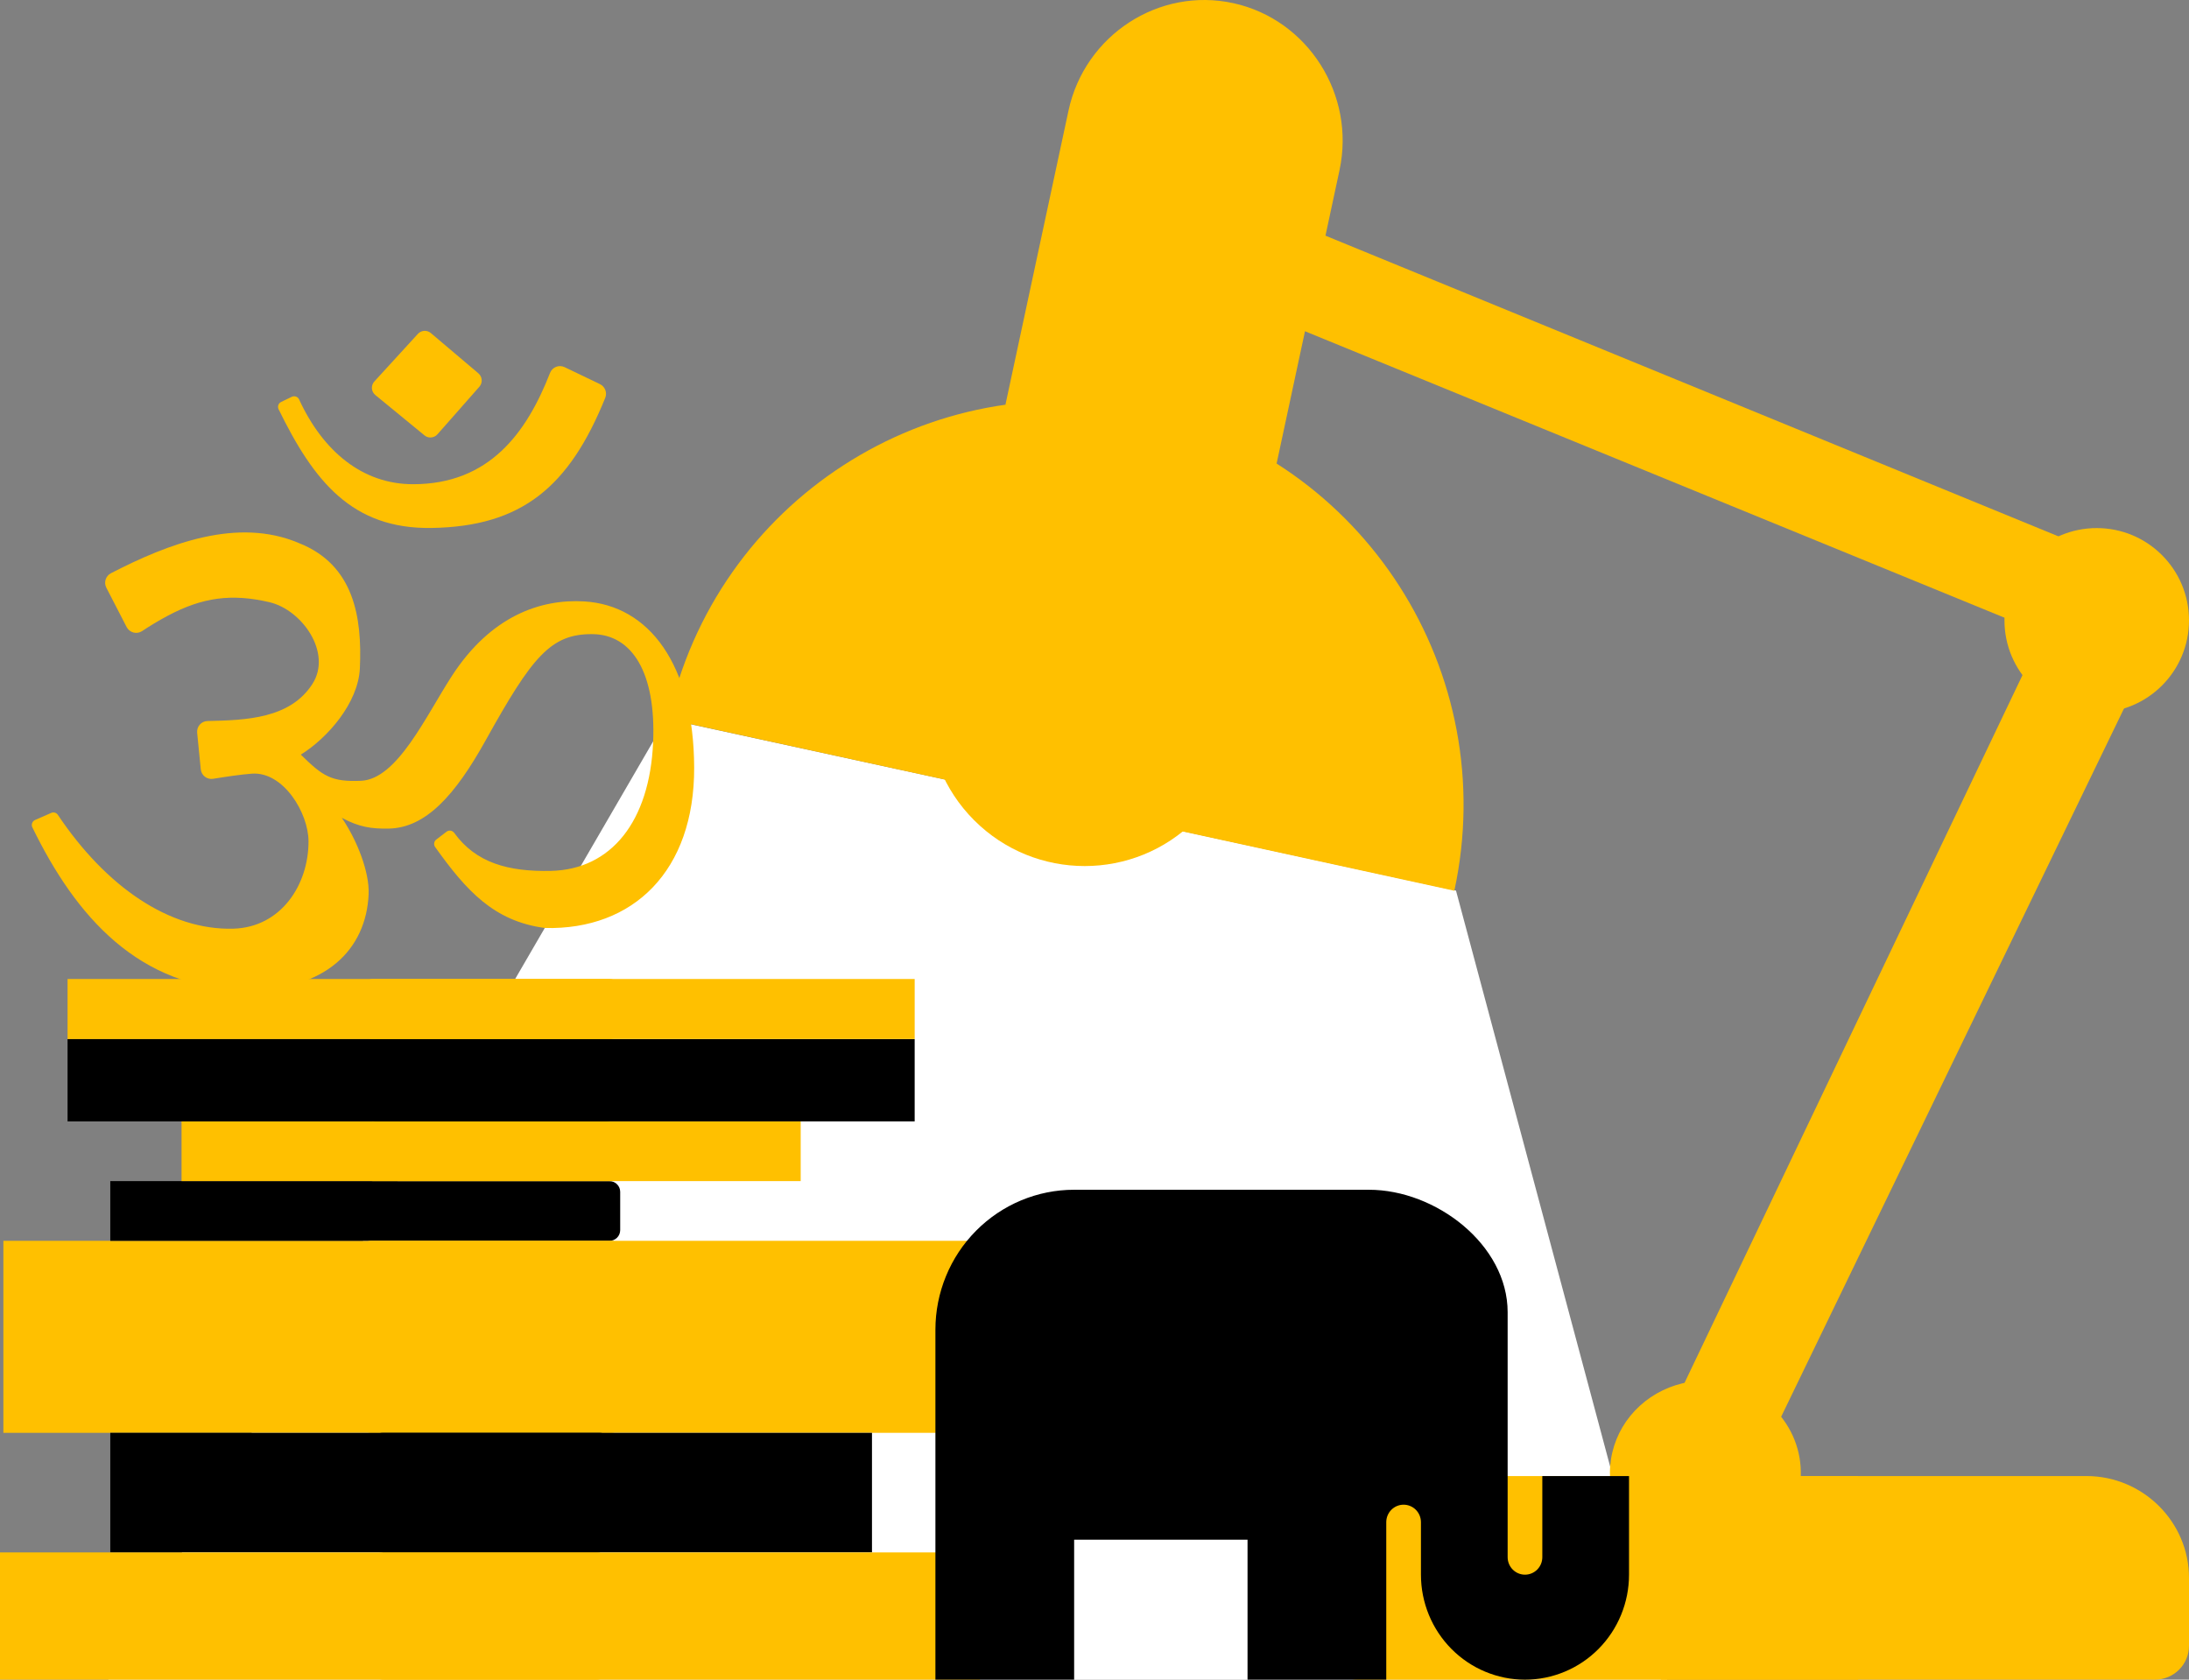 <?xml version="1.0" encoding="UTF-8"?> <svg xmlns="http://www.w3.org/2000/svg" width="344" height="264" viewBox="0 0 344 264" fill="none"><rect x="0" y="0" width="344" height="264" fill="#808080" stroke="none"/> <path fill-rule="evenodd" clip-rule="evenodd" d="M104.692 113L228.811 139.984L262 264H17L104.692 113Z" fill="white"></path> <path d="M187.835 128.92C197.432 119.318 197.432 103.75 187.835 94.147C178.239 84.545 162.68 84.545 153.084 94.147C143.487 103.75 143.487 119.318 153.084 128.92C162.68 138.523 178.239 138.523 187.835 128.92Z" fill="#FFC000"></path> <path fill-rule="evenodd" clip-rule="evenodd" d="M166.774 126.523L105 113.046C112.415 78.769 146.072 57.02 180.188 64.458C214.305 71.897 235.952 105.722 228.549 140L166.774 126.523Z" fill="#FFC000"></path> <path fill-rule="evenodd" clip-rule="evenodd" d="M158 63.634L200.589 73L210.504 26.75C213.048 14.89 205.547 3.078 193.834 0.501C182.123 -2.073 170.459 5.524 167.915 17.386L158 63.634Z" fill="#FFC000"></path> <path fill-rule="evenodd" clip-rule="evenodd" d="M192.402 30.52L327 85.745V102L186.811 44.584C184.937 43.843 183.434 42.396 182.631 40.559C181.828 38.722 181.79 36.644 182.525 34.778C183.271 32.917 184.729 31.425 186.579 30.627C188.43 29.83 190.523 29.791 192.402 30.52Z" fill="#FFC000"></path> <path fill-rule="evenodd" clip-rule="evenodd" d="M193.509 22.048C195.341 22.772 197.013 23.849 198.429 25.218C199.845 26.588 200.977 28.223 201.761 30.03C202.545 31.837 202.965 33.782 202.998 35.751C203.031 37.721 202.675 39.678 201.951 41.51C200.49 45.21 197.619 48.178 193.969 49.761C190.32 51.344 186.191 51.413 182.491 49.952C180.659 49.229 178.987 48.152 177.571 46.782C176.155 45.412 175.023 43.777 174.239 41.97C173.455 40.163 173.035 38.219 173.002 36.249C172.969 34.28 173.325 32.323 174.049 30.491C174.772 28.659 175.849 26.987 177.219 25.571C178.588 24.155 180.223 23.023 182.03 22.239C183.837 21.455 185.781 21.035 187.751 21.002C189.72 20.969 191.677 21.325 193.509 22.048Z" fill="#FFC000"></path> <path fill-rule="evenodd" clip-rule="evenodd" d="M337 104.714L274.206 234.454C273.367 236.303 271.825 237.748 269.918 238.472C268.011 239.196 265.892 239.14 264.026 238.317C260.157 236.598 258.403 232.047 252 244L328.866 83L337 104.714Z" fill="#FFC000"></path> <path fill-rule="evenodd" clip-rule="evenodd" d="M281.692 237.422C280.48 240.04 278.493 242.252 275.981 243.777C273.468 245.303 270.545 246.075 267.579 245.994C264.613 245.914 261.739 244.985 259.319 243.325C256.9 241.665 255.044 239.349 253.986 236.67C252.928 233.99 252.716 231.067 253.377 228.271C254.037 225.475 255.541 222.932 257.697 220.962C259.853 218.992 262.566 217.684 265.491 217.204C268.416 216.725 271.422 217.094 274.13 218.266C277.76 219.837 280.596 222.738 282.014 226.33C283.432 229.923 283.316 233.912 281.692 237.422Z" fill="#FFC000"></path> <path fill-rule="evenodd" clip-rule="evenodd" d="M224.298 232H292V264H213.401C211.97 263.996 210.599 263.436 209.587 262.443C208.574 261.449 208.004 260.103 208 258.698V247.998C208 239.199 215.334 232 224.298 232Z" fill="#FFC000"></path> <path d="M329.5 112C337.508 112 344 105.508 344 97.5C344 89.492 337.508 83 329.5 83C321.492 83 315 89.492 315 97.5C315 105.508 321.492 112 329.5 112Z" fill="#FFC000"></path> <path fill-rule="evenodd" clip-rule="evenodd" d="M327.897 232H261V264H338.663C340.077 263.996 341.432 263.436 342.432 262.443C343.432 261.449 343.996 260.103 344 258.698V247.998C344 239.199 336.753 232 327.897 232Z" fill="#FFC000"></path> <path fill-rule="evenodd" clip-rule="evenodd" d="M97 247.572L97 260.429C96.997 261.375 96.645 262.282 96.02 262.951C95.395 263.62 94.548 263.997 93.664 264L-2.74792e-06 264L-1.10648e-06 244L93.664 244C94.548 244.003 95.395 244.38 96.02 245.049C96.645 245.719 96.998 246.626 97 247.572Z" fill="#FFC000"></path> <path fill-rule="evenodd" clip-rule="evenodd" d="M97.462 196.388L97.462 223.84C97.462 224.201 97.318 224.547 97.063 224.802C96.808 225.057 96.463 225.201 96.102 225.202L0.531 225.202L0.531 195.029L96.102 195.029C96.462 195.03 96.807 195.174 97.062 195.428C97.317 195.683 97.461 196.028 97.462 196.388Z" fill="#FFC000"></path> <path fill-rule="evenodd" clip-rule="evenodd" d="M97.462 193.355L97.462 187.321C97.46 186.876 97.283 186.451 96.969 186.137C96.655 185.823 96.23 185.646 95.786 185.644L17.33 185.644L17.33 195.029L95.786 195.029C96.229 195.028 96.654 194.851 96.969 194.538C97.282 194.224 97.46 193.799 97.462 193.355Z" fill="black"></path> <path fill-rule="evenodd" clip-rule="evenodd" d="M97.462 183.968L97.462 177.933C97.46 177.489 97.283 177.064 96.969 176.749C96.655 176.435 96.23 176.258 95.786 176.257L28.53 176.257L28.53 185.642L95.786 185.642C96.229 185.64 96.654 185.464 96.969 185.15C97.282 184.837 97.46 184.412 97.462 183.968Z" fill="#FFC000"></path> <path fill-rule="evenodd" clip-rule="evenodd" d="M97.462 165.629L97.462 173.948C97.459 174.559 97.215 175.144 96.784 175.576C96.352 176.008 95.767 176.251 95.156 176.254L10.618 176.254L10.618 163.318L95.152 163.318C95.764 163.32 96.351 163.564 96.784 163.997C97.216 164.43 97.46 165.017 97.462 165.629Z" fill="black"></path> <path fill-rule="evenodd" clip-rule="evenodd" d="M97.463 161.629L97.463 155.559C97.462 155.112 97.284 154.684 96.968 154.368C96.652 154.052 96.224 153.874 95.778 153.873L10.618 153.873L10.618 163.315L95.778 163.315C96.224 163.314 96.652 163.136 96.968 162.82C97.284 162.504 97.462 162.076 97.463 161.629Z" fill="#FFC000"></path> <path fill-rule="evenodd" clip-rule="evenodd" d="M57 247.572L57 260.429C57.003 261.375 57.355 262.282 57.98 262.951C58.605 263.62 59.452 263.997 60.336 264L154 264L154 244L60.336 244C59.452 244.003 58.605 244.38 57.98 245.049C57.355 245.719 57.002 246.626 57 247.572Z" fill="#FFC000"></path> <path fill-rule="evenodd" clip-rule="evenodd" d="M56.896 196.388L56.896 223.84C56.897 224.201 57.04 224.547 57.295 224.802C57.55 225.057 57.896 225.201 58.256 225.202L153.828 225.202L153.828 195.029L58.256 195.029C57.896 195.03 57.551 195.174 57.296 195.428C57.041 195.683 56.898 196.028 56.896 196.388Z" fill="#FFC000"></path> <path fill-rule="evenodd" clip-rule="evenodd" d="M56.894 183.968L56.894 177.933C56.896 177.489 57.073 177.063 57.387 176.749C57.702 176.435 58.128 176.258 58.572 176.257L125.828 176.257L125.828 185.642L58.572 185.642C58.128 185.641 57.703 185.464 57.388 185.151C57.074 184.837 56.896 184.412 56.894 183.968Z" fill="#FFC000"></path> <path fill-rule="evenodd" clip-rule="evenodd" d="M56.896 165.629L56.896 173.948C56.899 174.559 57.143 175.145 57.576 175.577C58.009 176.009 58.594 176.252 59.206 176.254L143.74 176.254L143.74 163.318L59.206 163.318C58.594 163.32 58.007 163.565 57.575 163.998C57.142 164.431 56.898 165.017 56.896 165.629Z" fill="black"></path> <path fill-rule="evenodd" clip-rule="evenodd" d="M56.896 161.629L56.896 155.559C56.897 155.112 57.075 154.684 57.391 154.368C57.707 154.052 58.135 153.874 58.581 153.873L143.741 153.873L143.741 163.315L58.581 163.315C58.135 163.314 57.707 163.136 57.391 162.82C57.075 162.504 56.897 162.076 56.896 161.629Z" fill="#FFC000"></path> <path fill-rule="evenodd" clip-rule="evenodd" d="M97.462 240.625L97.462 228.555C97.459 227.666 97.105 226.815 96.477 226.187C95.849 225.558 94.998 225.204 94.11 225.202L17.33 225.202L17.33 243.977L94.11 243.977C94.998 243.974 95.849 243.62 96.477 242.992C97.105 242.364 97.459 241.513 97.462 240.625Z" fill="black"></path> <path fill-rule="evenodd" clip-rule="evenodd" d="M56.901 240.625L56.901 228.555C56.903 227.666 57.257 226.815 57.885 226.187C58.513 225.558 59.364 225.204 60.252 225.202L137.032 225.202L137.032 243.977L60.256 243.977C59.367 243.975 58.515 243.622 57.886 242.994C57.258 242.365 56.903 241.514 56.901 240.625Z" fill="black"></path> <path d="M67.813 82.982C82.009 82.764 89.452 76.516 95.108 62.546C95.448 61.718 95.091 60.768 94.28 60.376L88.729 57.709C88.52 57.608 88.293 57.551 88.061 57.543C87.83 57.534 87.599 57.574 87.383 57.659C87.168 57.744 86.973 57.873 86.81 58.038C86.647 58.202 86.52 58.399 86.437 58.615C82.75 68.071 76.868 76.106 64.911 76.106C56.998 76.106 50.775 70.973 47.002 62.781C46.907 62.575 46.734 62.416 46.522 62.337C46.309 62.259 46.075 62.268 45.869 62.363L44.169 63.182C43.968 63.282 43.815 63.456 43.741 63.668C43.668 63.88 43.681 64.112 43.777 64.315C49.32 75.67 55.342 83.174 67.813 82.982ZM91.822 94.529C85.007 94.12 77.147 96.76 70.985 106.286C66.872 112.648 62.41 122.487 56.719 122.722C52.065 122.914 50.732 122.007 47.272 118.609C51.481 116.003 56.301 110.478 56.553 105.048C56.928 96.943 55.595 88.751 46.958 85.353C37.354 81.257 26.47 85.431 17.441 90.094C16.613 90.52 16.282 91.54 16.709 92.368L19.899 98.556C20.007 98.766 20.159 98.952 20.344 99.1C20.529 99.248 20.743 99.356 20.972 99.416C21.202 99.476 21.441 99.487 21.675 99.448C21.909 99.41 22.132 99.322 22.33 99.192C23.341 98.521 24.77 97.623 26.382 96.769C31.829 93.876 36.413 93.266 42.348 94.651C47.472 95.854 52.239 102.608 49.093 107.506C45.59 112.961 38.653 113.197 32.622 113.327C31.637 113.345 30.888 114.199 30.984 115.175L31.55 120.909C31.572 121.138 31.641 121.36 31.753 121.562C31.864 121.763 32.015 121.939 32.197 122.08C32.38 122.22 32.589 122.322 32.812 122.378C33.035 122.435 33.267 122.445 33.494 122.408C35.254 122.121 37.93 121.711 39.612 121.598C44.535 121.267 48.483 127.777 48.483 132.247C48.492 139.097 44.143 145.747 36.683 145.965C26.644 146.252 16.648 139.359 9.092 128.073C8.983 127.908 8.819 127.787 8.629 127.731C8.44 127.675 8.236 127.688 8.055 127.768L5.51 128.883C5.075 129.075 4.874 129.598 5.083 130.034C11.881 143.995 21.807 155.464 38.679 155.612C51.124 155.725 57.556 149.25 57.93 140.544C58.078 137.102 56.144 132.108 53.712 128.535C56.405 129.99 58.349 130.278 61.05 130.234C66.898 130.147 71.534 124.997 76.362 116.29C83.63 103.227 86.532 99.601 93.13 99.671C99.352 99.732 103.108 105.763 102.638 116.674C102.097 129.11 96.058 136.675 86.55 136.884C79.866 137.023 74.793 135.62 71.386 130.914C71.098 130.522 70.558 130.426 70.175 130.722L68.554 131.96C68.196 132.239 68.118 132.753 68.379 133.128C73.26 139.969 77.608 144.805 85.652 145.86C99.526 146.182 109.139 136.884 109.087 120.63C109.034 104.368 101.932 95.131 91.822 94.529Z" fill="#FFC000"></path> <path d="M66.706 68.428C66.976 68.655 67.308 68.76 67.639 68.76C68.048 68.76 68.458 68.594 68.746 68.263L75.334 60.785C75.595 60.489 75.726 60.097 75.7 59.705C75.674 59.313 75.482 58.947 75.186 58.685L67.708 52.35C67.107 51.835 66.201 51.896 65.669 52.48L58.828 59.958C58.558 60.254 58.418 60.655 58.444 61.056C58.471 61.457 58.671 61.831 58.985 62.093L66.706 68.428Z" fill="#FFC000"></path> <path d="M242.375 244.75C242.375 245.479 242.088 246.179 241.577 246.695C241.066 247.21 240.373 247.5 239.65 247.5C238.927 247.5 238.234 247.21 237.723 246.695C237.212 246.179 236.925 245.479 236.925 244.75V206.25C236.925 195.635 225.643 187 215.125 187H168.8C163.018 187 157.473 189.318 153.385 193.444C149.297 197.569 147 203.165 147 209V264H168.8V242H196.05V264H217.85V239.25C217.85 238.521 218.137 237.821 218.648 237.305C219.159 236.79 219.852 236.5 220.575 236.5C221.298 236.5 221.991 236.79 222.502 237.305C223.013 237.821 223.3 238.521 223.3 239.25V247.5C223.3 251.876 225.023 256.073 228.089 259.167C231.155 262.262 235.314 264 239.65 264C243.986 264 248.145 262.262 251.211 259.167C254.277 256.073 256 251.876 256 247.5V232H242.375V244.75Z" fill="black"></path> </svg> 
